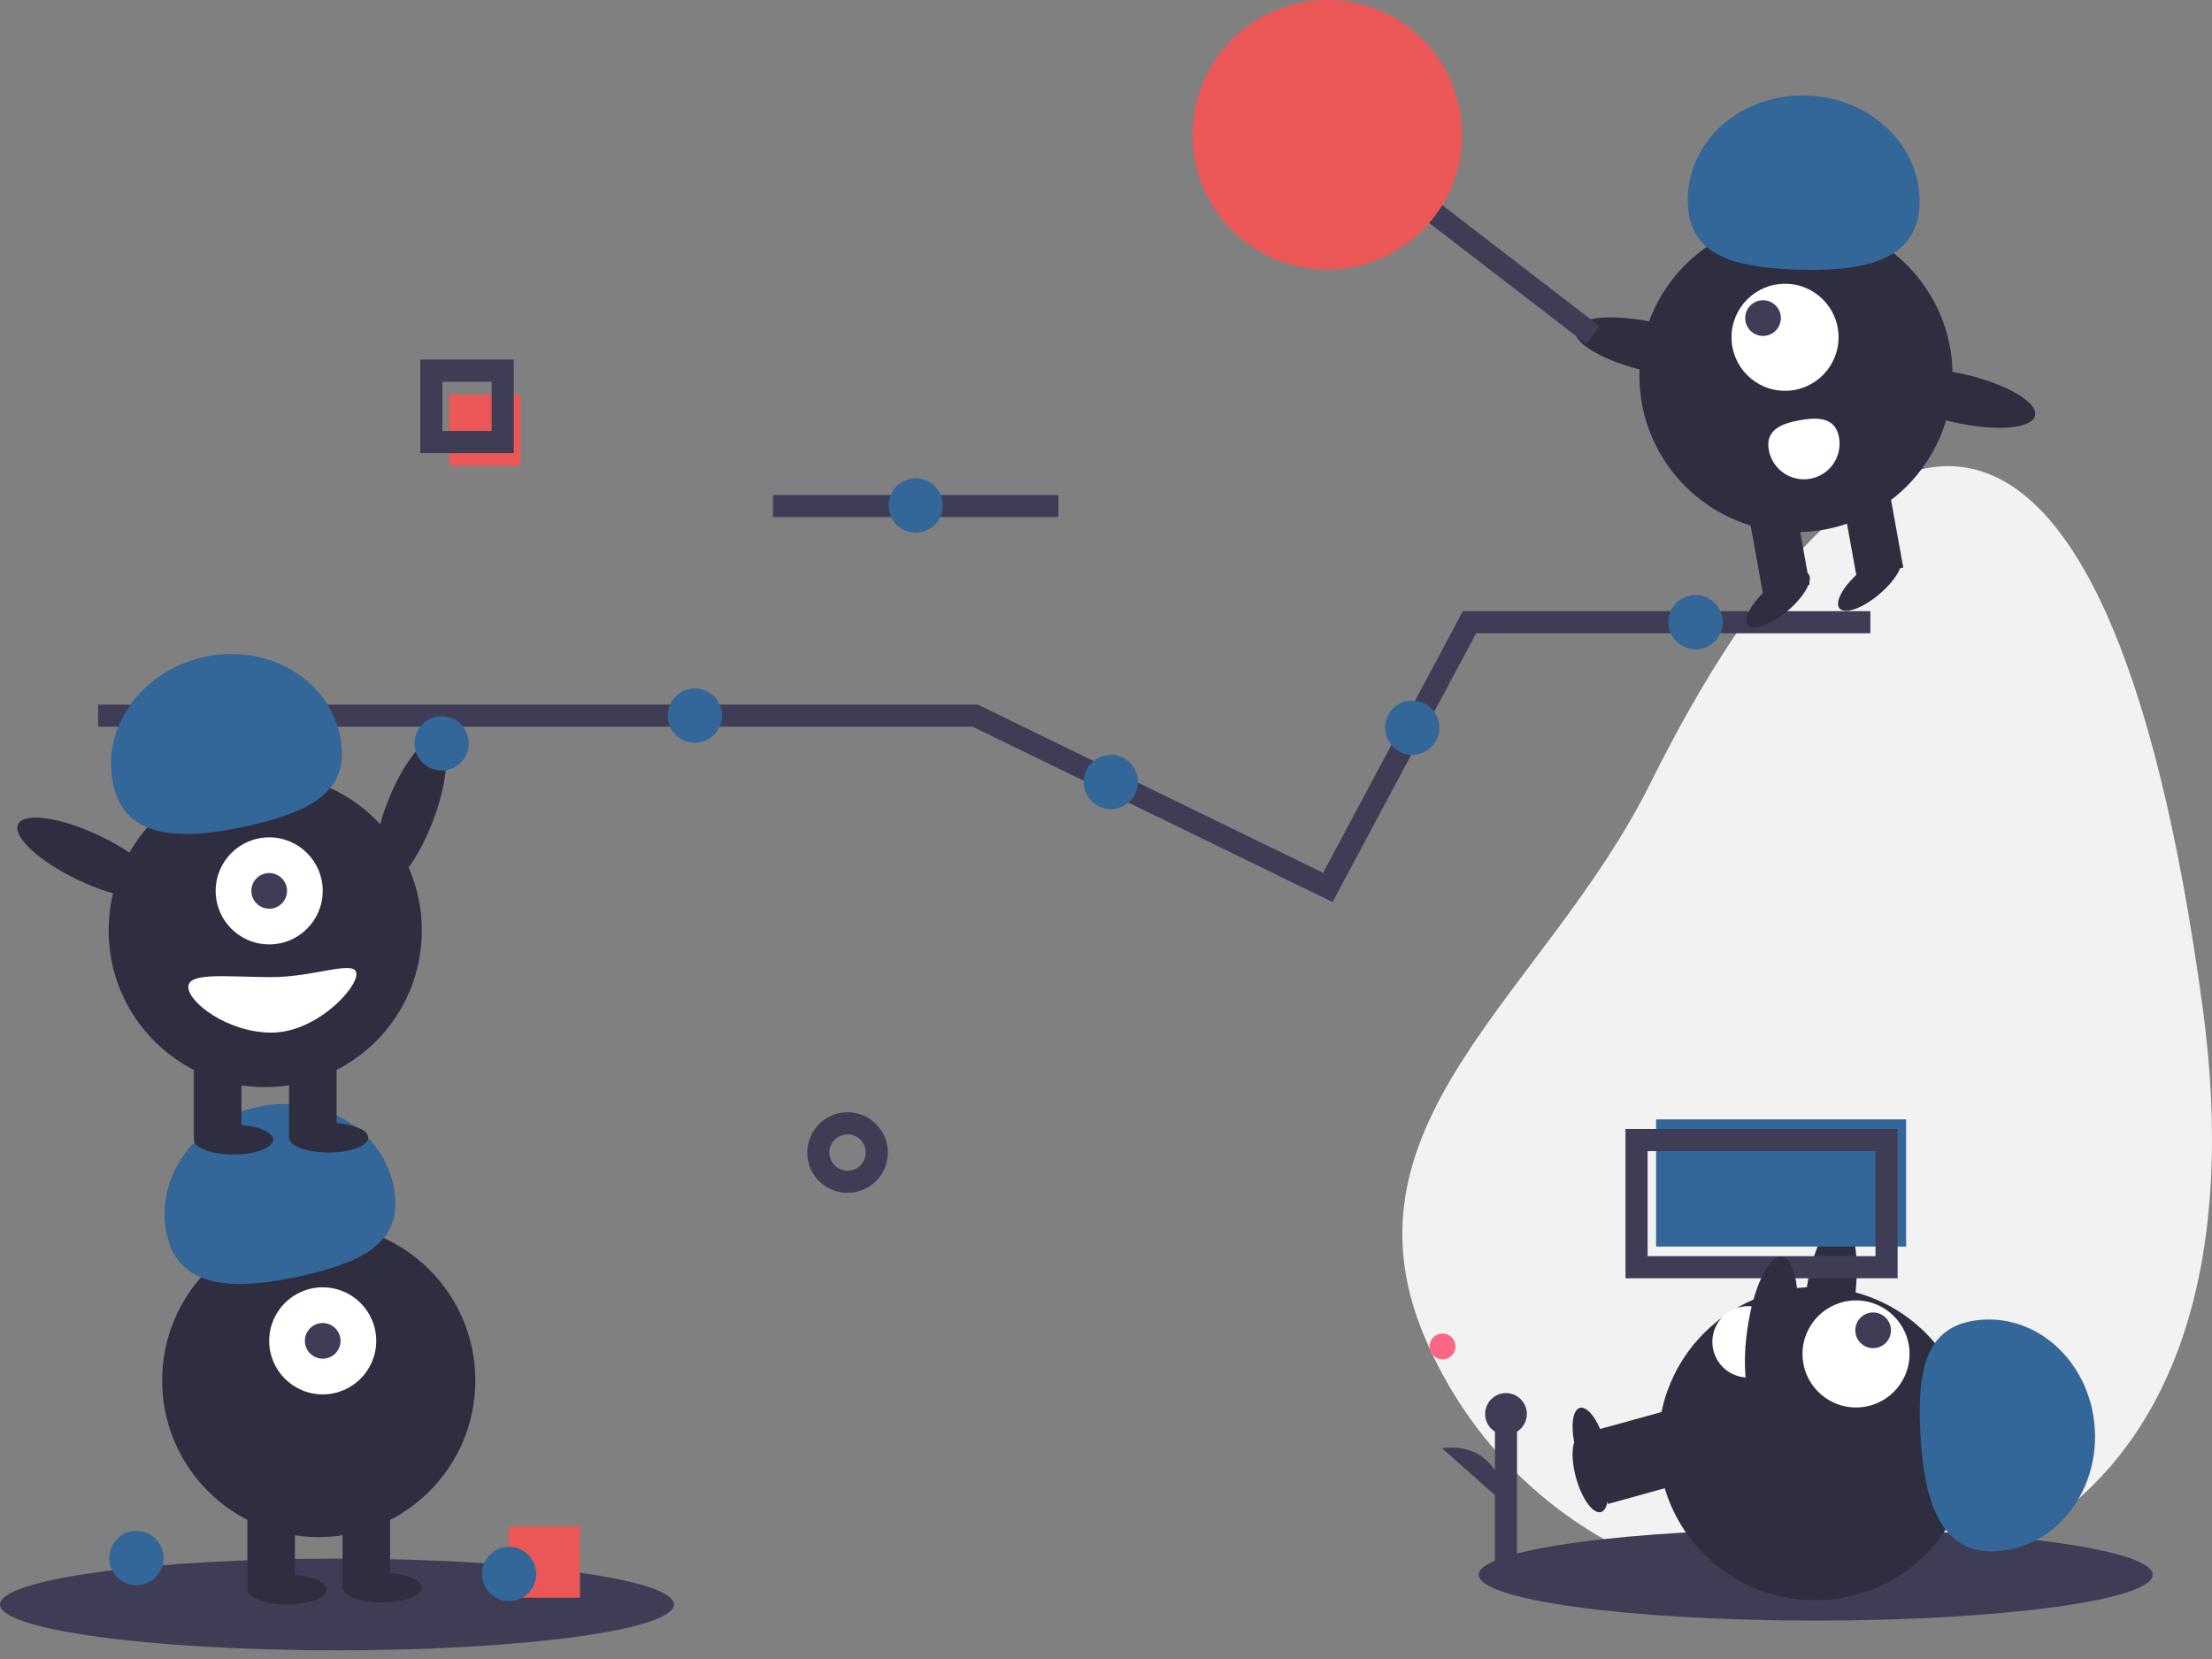 <svg width="200" height="150" viewBox="0 0 200 150" fill="none" xmlns="http://www.w3.org/2000/svg">
<rect x="0" y="0" width="200" height="150" fill="#808080" stroke="none"/>
<g clip-path="url(#clip0)">
<path d="M69.89 45.753H95.699" stroke="#3F3D56" stroke-width="2" stroke-miterlimit="10"/>
<path d="M39.144 74.236C40.54 70.584 40.742 67.268 39.596 66.83C38.449 66.392 36.388 68.997 34.992 72.649C33.596 76.302 33.394 79.618 34.541 80.056C35.687 80.494 37.748 77.888 39.144 74.236Z" fill="#2F2E41"/>
<path d="M199.179 91.279C201.987 112.174 198.164 133.093 178.717 141.238C159.271 149.384 136.903 140.223 128.758 120.776C120.612 101.33 139.831 89.695 149.22 70.817C168.285 32.482 190.46 26.388 199.179 91.279Z" fill="#F2F2F2"/>
<path d="M164.17 146.528C180.998 146.528 194.639 144.672 194.639 142.383C194.639 140.094 180.998 138.238 164.17 138.238C147.343 138.238 133.702 140.094 133.702 142.383C133.702 144.672 147.343 146.528 164.17 146.528Z" fill="#3F3D56"/>
<path d="M144.238 131.834L145.385 135.98L152.813 133.927L151.667 129.781L144.238 131.834Z" fill="#2F2E41"/>
<path d="M144.75 136.713C145.466 136.515 145.618 134.808 145.091 132.9C144.564 130.992 143.556 129.605 142.84 129.803C142.125 130.001 141.972 131.708 142.5 133.616C143.027 135.524 144.035 136.911 144.75 136.713Z" fill="#2F2E41"/>
<path d="M167.684 117.575C168.209 113.7 167.649 110.426 166.433 110.261C165.217 110.096 163.805 113.103 163.28 116.978C162.755 120.852 163.315 124.127 164.531 124.292C165.747 124.456 167.159 121.449 167.684 117.575Z" fill="#2F2E41"/>
<path d="M164.096 144.688C171.916 144.688 178.255 138.349 178.255 130.53C178.255 122.71 171.916 116.371 164.096 116.371C156.276 116.371 149.937 122.71 149.937 130.53C149.937 138.349 156.276 144.688 164.096 144.688Z" fill="#2F2E41"/>
<path d="M144.238 129.325L145.385 133.471L152.813 131.417L151.667 127.271L144.238 129.325Z" fill="#2F2E41"/>
<path d="M144.75 134.204C145.466 134.006 145.618 132.299 145.091 130.391C144.564 128.483 143.556 127.096 142.84 127.294C142.125 127.492 141.972 129.199 142.5 131.107C143.027 133.015 144.035 134.402 144.75 134.204Z" fill="#2F2E41"/>
<path d="M167.814 127.258C170.486 127.258 172.653 125.091 172.653 122.419C172.653 119.746 170.486 117.579 167.814 117.579C165.141 117.579 162.975 119.746 162.975 122.419C162.975 125.091 165.141 127.258 167.814 127.258Z" fill="white"/>
<path d="M169.361 121.894C170.252 121.894 170.974 121.172 170.974 120.281C170.974 119.39 170.252 118.668 169.361 118.668C168.47 118.668 167.748 119.39 167.748 120.281C167.748 121.172 168.47 121.894 169.361 121.894Z" fill="#3F3D56"/>
<path d="M180.447 140.26C185.686 139.997 189.699 135.096 189.41 129.313C189.12 123.53 184.638 119.054 179.399 119.316C174.159 119.579 173.337 123.692 173.626 129.475C173.916 135.258 175.207 140.522 180.447 140.26Z" fill="#336699"/>
<path d="M158.309 124.539C157.457 124.608 156.612 124.335 155.96 123.781C155.308 123.227 154.904 122.436 154.834 121.584C154.765 120.731 155.038 119.886 155.592 119.234C156.146 118.582 156.936 118.177 157.789 118.108C159.565 117.964 160.049 119.374 160.193 121.15C160.337 122.926 160.085 124.395 158.309 124.539Z" fill="white"/>
<path d="M8.865 64.705H88.171L100.467 70.695L120.057 80.239L132.866 56.257H169.112" stroke="#3F3D56" stroke-width="2" stroke-miterlimit="10"/>
<path d="M39.933 69.667C41.288 69.667 42.386 68.569 42.386 67.214C42.386 65.859 41.288 64.761 39.933 64.761C38.579 64.761 37.481 65.859 37.481 67.214C37.481 68.569 38.579 69.667 39.933 69.667Z" fill="#336699"/>
<path d="M62.826 67.158C64.181 67.158 65.279 66.06 65.279 64.705C65.279 63.35 64.181 62.252 62.826 62.252C61.471 62.252 60.373 63.35 60.373 64.705C60.373 66.06 61.471 67.158 62.826 67.158Z" fill="#336699"/>
<path d="M100.435 73.153C101.79 73.153 102.888 72.055 102.888 70.701C102.888 69.346 101.79 68.248 100.435 68.248C99.08 68.248 97.982 69.346 97.982 70.701C97.982 72.055 99.08 73.153 100.435 73.153Z" fill="#336699"/>
<path d="M153.306 58.709C154.66 58.709 155.758 57.611 155.758 56.257C155.758 54.902 154.66 53.804 153.306 53.804C151.951 53.804 150.853 54.902 150.853 56.257C150.853 57.611 151.951 58.709 153.306 58.709Z" fill="#336699"/>
<path d="M127.688 68.248C129.042 68.248 130.141 67.15 130.141 65.795C130.141 64.44 129.042 63.342 127.688 63.342C126.333 63.342 125.235 64.44 125.235 65.795C125.235 67.15 126.333 68.248 127.688 68.248Z" fill="#336699"/>
<path d="M76.632 106.853C78.093 106.853 79.277 105.669 79.277 104.209C79.277 102.748 78.093 101.564 76.632 101.564C75.172 101.564 73.988 102.748 73.988 104.209C73.988 105.669 75.172 106.853 76.632 106.853Z" stroke="#3F3D56" stroke-width="2" stroke-miterlimit="10"/>
<path d="M30.468 149.216C47.295 149.216 60.937 147.361 60.937 145.071C60.937 142.782 47.295 140.927 30.468 140.927C13.641 140.927 0 142.782 0 145.071C0 147.361 13.641 149.216 30.468 149.216Z" fill="#3F3D56"/>
<path d="M28.82 138.978C36.64 138.978 42.979 132.639 42.979 124.819C42.979 116.999 36.64 110.66 28.82 110.66C21 110.66 14.661 116.999 14.661 124.819C14.661 132.639 21 138.978 28.82 138.978Z" fill="#2F2E41"/>
<path d="M26.67 135.931H22.368V143.638H26.67V135.931Z" fill="#2F2E41"/>
<path d="M35.272 135.931H30.971V143.638H35.272V135.931Z" fill="#2F2E41"/>
<path d="M25.953 145.071C27.932 145.071 29.537 144.47 29.537 143.727C29.537 142.985 27.932 142.383 25.953 142.383C23.973 142.383 22.368 142.985 22.368 143.727C22.368 144.47 23.973 145.071 25.953 145.071Z" fill="#2F2E41"/>
<path d="M34.556 144.892C36.535 144.892 38.14 144.29 38.14 143.548C38.14 142.806 36.535 142.204 34.556 142.204C32.576 142.204 30.971 142.806 30.971 143.548C30.971 144.29 32.576 144.892 34.556 144.892Z" fill="#2F2E41"/>
<path d="M29.179 126.074C31.851 126.074 34.018 123.907 34.018 121.234C34.018 118.562 31.851 116.395 29.179 116.395C26.506 116.395 24.34 118.562 24.34 121.234C24.34 123.907 26.506 126.074 29.179 126.074Z" fill="white"/>
<path d="M29.179 122.848C30.07 122.848 30.792 122.125 30.792 121.234C30.792 120.344 30.07 119.621 29.179 119.621C28.288 119.621 27.566 120.344 27.566 121.234C27.566 122.125 28.288 122.848 29.179 122.848Z" fill="#3F3D56"/>
<path d="M15.086 111.652C13.943 106.532 17.597 101.358 23.248 100.096C28.9 98.834 34.408 101.962 35.551 107.082C36.694 112.202 32.949 114.09 27.298 115.352C21.646 116.614 16.229 116.772 15.086 111.652Z" fill="#336699"/>
<path d="M23.981 98.294C31.801 98.294 38.14 91.955 38.14 84.135C38.14 76.315 31.801 69.976 23.981 69.976C16.162 69.976 9.822 76.315 9.822 84.135C9.822 91.955 16.162 98.294 23.981 98.294Z" fill="#2F2E41"/>
<path d="M21.831 95.247H17.529V102.954H21.831V95.247Z" fill="#2F2E41"/>
<path d="M30.433 95.247H26.132V102.954H30.433V95.247Z" fill="#2F2E41"/>
<path d="M21.114 104.387C23.093 104.387 24.698 103.786 24.698 103.043C24.698 102.301 23.093 101.699 21.114 101.699C19.134 101.699 17.529 102.301 17.529 103.043C17.529 103.786 19.134 104.387 21.114 104.387Z" fill="#2F2E41"/>
<path d="M29.716 104.208C31.696 104.208 33.301 103.606 33.301 102.864C33.301 102.122 31.696 101.52 29.716 101.52C27.737 101.52 26.132 102.122 26.132 102.864C26.132 103.606 27.737 104.208 29.716 104.208Z" fill="#2F2E41"/>
<path d="M24.34 85.389C27.012 85.389 29.179 83.223 29.179 80.55C29.179 77.878 27.012 75.711 24.34 75.711C21.667 75.711 19.5 77.878 19.5 80.55C19.5 83.223 21.667 85.389 24.34 85.389Z" fill="white"/>
<path d="M24.34 82.163C25.23 82.163 25.953 81.441 25.953 80.55C25.953 79.66 25.23 78.937 24.34 78.937C23.449 78.937 22.727 79.66 22.727 80.55C22.727 81.441 23.449 82.163 24.34 82.163Z" fill="#3F3D56"/>
<path d="M10.247 70.968C9.103 65.848 12.758 60.674 18.409 59.412C24.061 58.15 29.569 61.278 30.712 66.398C31.855 71.518 28.11 73.406 22.459 74.668C16.807 75.93 11.39 76.088 10.247 70.968Z" fill="#336699"/>
<path d="M14.43 80.599C14.956 79.49 12.519 77.233 8.986 75.557C5.453 73.882 2.163 73.422 1.637 74.531C1.111 75.64 3.549 77.898 7.081 79.573C10.614 81.249 13.904 81.708 14.43 80.599Z" fill="#2F2E41"/>
<path d="M17.026 89.243C17.026 90.629 20.595 93.365 24.554 93.365C28.513 93.365 32.225 89.464 32.225 88.078C32.225 86.692 28.513 88.347 24.554 88.347C20.595 88.347 17.026 87.857 17.026 89.243Z" fill="white"/>
<path d="M172.344 101.21H149.738V112.71H172.344V101.21Z" fill="#336699"/>
<path d="M170.574 103.078H147.969V114.577H170.574V103.078Z" stroke="#3F3D56" stroke-width="2" stroke-miterlimit="10"/>
<path d="M47.065 35.666H40.613V42.118H47.065V35.666Z" fill="#EB5757"/>
<path d="M45.452 33.515H39V39.967H45.452V33.515Z" stroke="#3F3D56" stroke-width="2" stroke-miterlimit="10"/>
<path d="M162.388 48.117C170.207 48.117 176.546 41.778 176.546 33.958C176.546 26.138 170.207 19.799 162.388 19.799C154.568 19.799 148.229 26.138 148.229 33.958C148.229 41.778 154.568 48.117 162.388 48.117Z" fill="#2F2E41"/>
<path d="M167.855 52.092L172.088 51.325L170.715 43.742L166.483 44.508L167.855 52.092Z" fill="#2F2E41"/>
<path d="M159.391 53.625L163.624 52.859L162.251 45.275L158.018 46.041L159.391 53.625Z" fill="#2F2E41"/>
<path d="M161.638 55.221C163.148 53.941 163.984 52.445 163.504 51.878C163.024 51.312 161.411 51.89 159.9 53.169C158.389 54.449 157.554 55.945 158.034 56.511C158.513 57.078 160.127 56.5 161.638 55.221Z" fill="#2F2E41"/>
<path d="M169.927 53.72C171.437 52.441 172.273 50.944 171.793 50.378C171.314 49.812 169.7 50.389 168.189 51.669C166.679 52.948 165.843 54.445 166.323 55.011C166.802 55.578 168.416 55 169.927 53.72Z" fill="#2F2E41"/>
<path d="M161.396 35.334C164.069 35.334 166.235 33.167 166.235 30.494C166.235 27.822 164.069 25.655 161.396 25.655C158.724 25.655 156.557 27.822 156.557 30.494C156.557 33.167 158.724 35.334 161.396 35.334Z" fill="white"/>
<path d="M159.407 30.373C160.298 30.373 161.02 29.651 161.02 28.76C161.02 27.869 160.298 27.147 159.407 27.147C158.517 27.147 157.794 27.869 157.794 28.76C157.794 29.651 158.517 30.373 159.407 30.373Z" fill="#3F3D56"/>
<path d="M173.557 18.555C173.77 13.313 169.252 8.873 163.466 8.638C157.681 8.403 152.818 12.462 152.605 17.703C152.392 22.945 156.414 24.136 162.199 24.371C167.985 24.606 173.344 23.796 173.557 18.555Z" fill="#336699"/>
<path d="M156.214 32.96C156.488 31.764 153.621 30.086 149.81 29.212C145.999 28.338 142.688 28.6 142.413 29.797C142.139 30.993 145.006 32.671 148.817 33.545C152.628 34.418 155.94 34.156 156.214 32.96Z" fill="#2F2E41"/>
<path d="M184.007 37.582C184.282 36.386 181.414 34.708 177.603 33.834C173.792 32.961 170.481 33.222 170.207 34.419C169.932 35.615 172.799 37.293 176.61 38.166C180.421 39.04 183.733 38.778 184.007 37.582Z" fill="#2F2E41"/>
<path d="M166.276 39.538C166.352 39.955 166.344 40.382 166.254 40.796C166.165 41.21 165.994 41.602 165.753 41.951C165.511 42.299 165.204 42.596 164.847 42.825C164.491 43.054 164.093 43.211 163.676 43.287C163.259 43.362 162.832 43.355 162.418 43.265C162.004 43.175 161.611 43.005 161.263 42.763C160.915 42.522 160.618 42.214 160.389 41.858C160.159 41.502 160.003 41.104 159.927 40.687C159.61 38.934 160.965 38.313 162.718 37.996C164.472 37.679 165.959 37.785 166.276 39.538Z" fill="white"/>
<path d="M127.717 17.743L144.026 30.289" stroke="#3F3D56" stroke-width="2" stroke-miterlimit="10"/>
<path d="M120.01 24.375C126.741 24.375 132.197 18.918 132.197 12.187C132.197 5.456 126.741 0 120.01 0C113.279 0 107.823 5.456 107.823 12.187C107.823 18.918 113.279 24.375 120.01 24.375Z" fill="#EB5757"/>
<path d="M162.37 120.939C162.895 117.065 162.335 113.79 161.118 113.625C159.902 113.46 158.49 116.468 157.965 120.342C157.44 124.216 158 127.491 159.217 127.656C160.433 127.821 161.845 124.813 162.37 120.939Z" fill="#2F2E41"/>
<path d="M12.333 143.328C13.687 143.328 14.786 142.23 14.786 140.876C14.786 139.521 13.687 138.423 12.333 138.423C10.978 138.423 9.88 139.521 9.88 140.876C9.88 142.23 10.978 143.328 12.333 143.328Z" fill="#336699"/>
<path d="M52.442 138.003H45.99V144.456H52.442V138.003Z" fill="#EB5757"/>
<path d="M46.027 144.762C47.382 144.762 48.48 143.664 48.48 142.309C48.48 140.955 47.382 139.857 46.027 139.857C44.672 139.857 43.574 140.955 43.574 142.309C43.574 143.664 44.672 144.762 46.027 144.762Z" fill="#336699"/>
<path d="M82.795 48.16C84.149 48.16 85.247 47.062 85.247 45.707C85.247 44.352 84.149 43.254 82.795 43.254C81.44 43.254 80.342 44.352 80.342 45.707C80.342 47.062 81.44 48.16 82.795 48.16Z" fill="#336699"/>
<path d="M130.426 122.91C131.073 122.91 131.597 122.386 131.597 121.739C131.597 121.092 131.073 120.568 130.426 120.568C129.779 120.568 129.255 121.092 129.255 121.739C129.255 122.386 129.779 122.91 130.426 122.91Z" fill="#FF6584"/>
<path d="M136.165 141.18V127.844" stroke="#3F3D56" stroke-width="2" stroke-miterlimit="10"/>
<path d="M136.165 129.73C137.206 129.73 138.05 128.885 138.05 127.844C138.05 126.802 137.206 125.958 136.165 125.958C135.123 125.958 134.279 126.802 134.279 127.844C134.279 128.885 135.123 129.73 136.165 129.73Z" fill="#3F3D56"/>
<path d="M136.165 136.063C136.165 136.063 135.895 130.268 130.372 130.942L136.165 136.063Z" fill="#3F3D56"/>
</g>
<defs>
<clipPath id="clip0">
<rect width="200" height="149.216" fill="white"/>
</clipPath>
</defs>
</svg>
